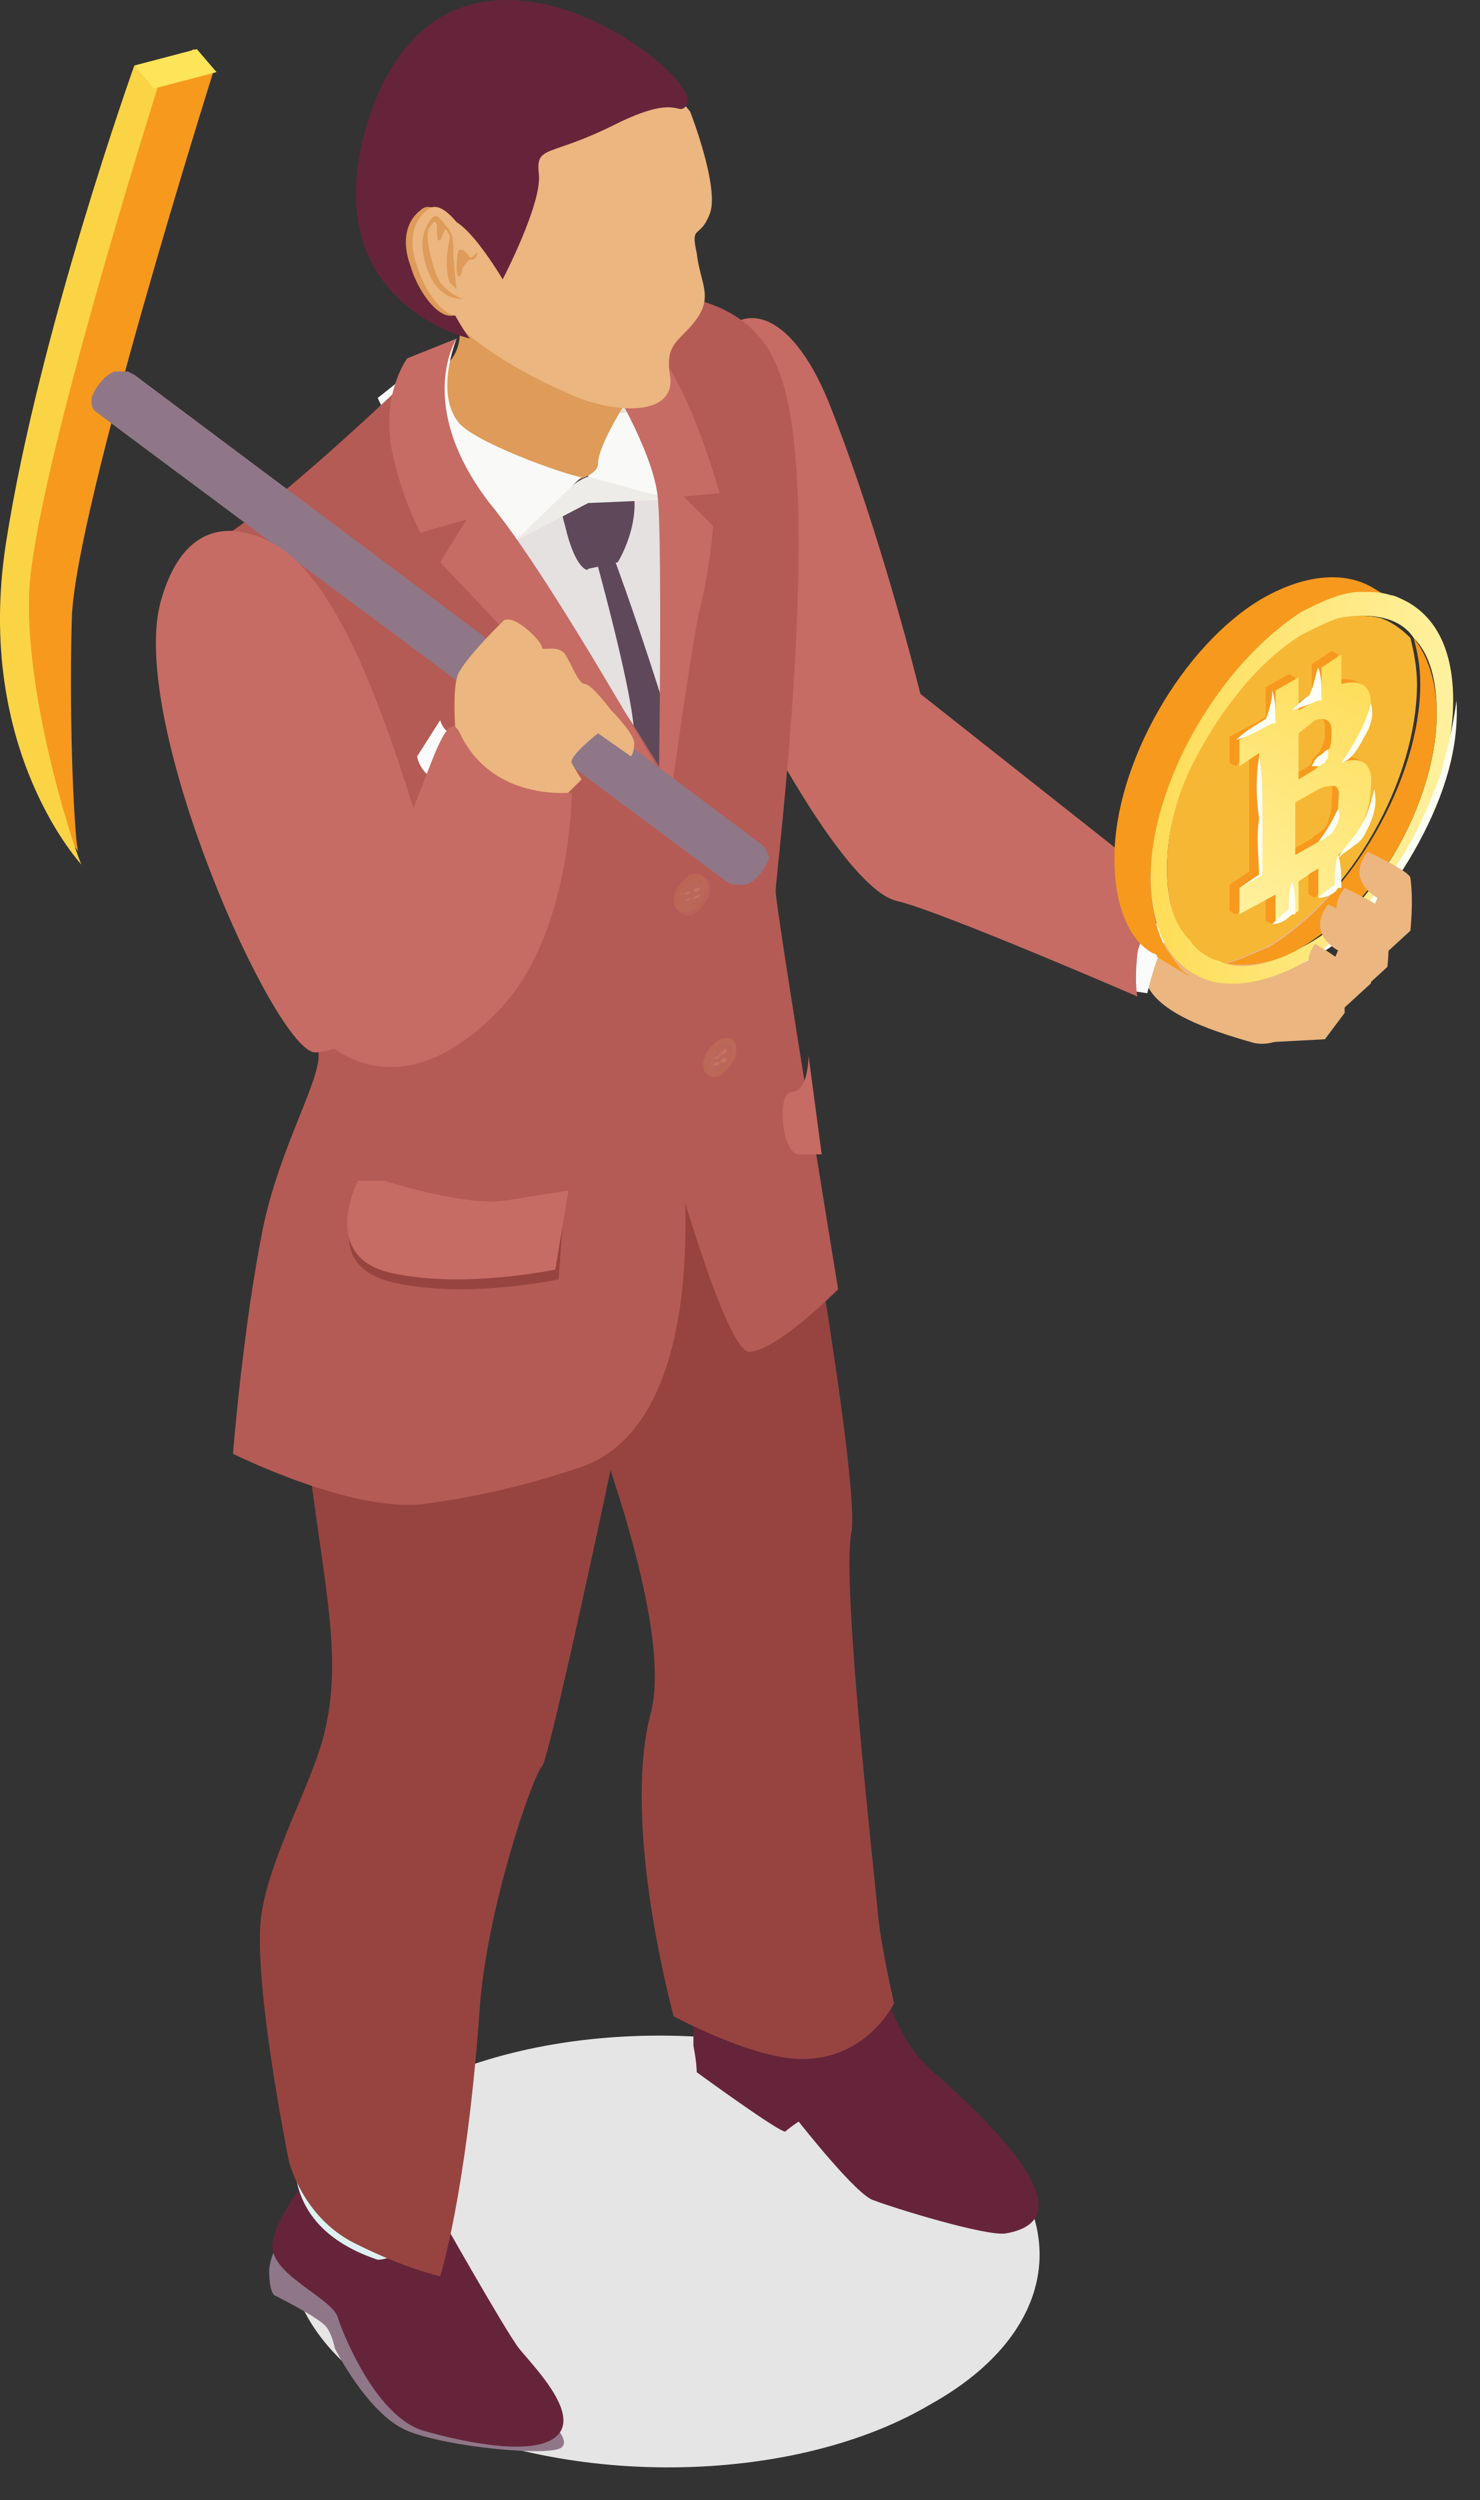 <svg xmlns="http://www.w3.org/2000/svg" width="45" height="76" viewBox="0 0 45 76" fill="none"><rect x="0" y="0" width="45" height="76" fill="#333333" stroke="none"/><path d="M28.284 73.092C23.884 75.692 16.584 75.592 12.184 73.092C7.684 70.492 7.684 66.392 12.084 63.792C16.484 61.192 23.784 61.292 28.184 63.792C32.684 66.392 32.784 70.592 28.284 73.092Z" fill="#E5E5E5"></path><path d="M35.884 27.892C35.884 27.892 36.884 27.292 37.484 27.192C38.084 27.092 39.284 26.992 39.684 26.792C40.084 26.592 40.584 25.992 40.584 25.992C40.584 25.992 40.884 26.292 40.584 27.092C40.284 27.892 38.484 28.892 38.484 28.892L41.784 29.192C41.784 29.192 39.484 32.092 38.084 31.692C36.684 31.292 34.884 30.692 34.784 29.592C34.584 28.592 35.884 27.892 35.884 27.892Z" fill="#EBB67F"></path><path d="M30.584 67.892C29.984 67.992 27.084 67.092 26.584 66.892C26.084 66.792 24.284 64.492 24.284 64.492C24.284 64.492 23.984 64.692 23.884 64.792C23.784 64.892 21.184 62.992 21.184 62.992C21.184 62.992 21.184 62.692 21.084 62.192C21.084 61.892 21.084 61.592 21.084 61.192C21.084 60.192 21.184 60.192 21.184 60.192C20.884 58.392 25.584 56.992 26.384 59.192C27.184 61.392 27.484 62.192 28.384 62.992C30.784 65.092 32.884 67.492 30.584 67.892Z" fill="#66243A"></path><path d="M8.684 67.992C8.684 67.992 8.284 68.192 8.184 68.992C8.184 69.792 8.384 69.792 8.384 69.792C8.384 69.792 9.584 70.392 9.884 70.692C10.084 70.892 10.184 71.392 10.184 71.392C10.184 71.392 11.184 73.392 12.384 73.892C13.584 74.392 16.784 74.692 17.084 74.392C17.384 74.092 16.584 73.492 15.384 71.892C14.184 70.192 9.084 67.492 8.684 67.992Z" fill="#8F7788"></path><path d="M9.384 66.192C9.384 66.192 8.284 67.492 8.284 68.292C8.284 69.192 10.184 69.892 10.284 70.492C10.484 71.092 11.484 73.492 12.884 73.892C14.284 74.292 16.384 74.692 16.984 73.992C17.584 73.292 16.184 71.892 15.784 71.392C15.384 70.892 13.184 66.992 13.184 66.992C13.184 66.992 9.684 64.492 9.384 66.192Z" fill="#66243A"></path><path d="M35.584 27.492L36.284 27.692C36.284 27.692 35.684 28.092 35.384 28.692C35.084 29.292 34.884 30.192 34.884 30.192L34.184 30.092C34.184 30.092 33.984 27.892 35.584 27.492Z" fill="#FBFBFB"></path><path d="M25.184 12.192C26.784 16.192 27.984 21.092 27.984 21.092L36.084 27.492C36.084 27.492 34.684 28.092 34.584 28.992C34.484 29.892 34.584 30.292 34.584 30.292C34.584 30.292 28.584 27.692 27.284 27.392C25.884 27.092 23.584 22.792 23.584 22.792C23.584 22.792 21.084 11.492 21.784 10.392C22.484 9.192 23.984 9.292 25.184 12.192Z" fill="#C66C64"></path><path d="M14.784 36.992L23.984 32.892C23.984 32.892 26.184 45.092 25.884 46.592C25.584 48.192 26.584 56.892 26.684 58.092C26.784 59.192 27.184 60.892 27.184 60.892C27.184 60.892 26.384 62.592 24.384 62.592C22.884 62.592 20.484 61.292 20.484 61.292C20.484 61.292 18.884 55.492 19.784 52.092C20.684 48.692 16.484 39.292 16.484 39.292L14.784 36.992Z" fill="#974441"></path><path d="M12.684 67.192C12.684 67.192 12.684 63.792 13.184 60.592C13.684 57.392 14.884 56.492 15.484 55.092C17.584 51.092 16.884 44.592 17.184 40.892C17.584 37.092 17.184 36.092 17.184 36.092C14.984 32.592 11.084 34.192 9.684 35.592C8.284 36.992 10.684 51.892 10.684 52.292C10.684 52.692 8.984 56.392 8.384 57.892C7.784 59.392 9.184 64.392 9.184 64.392C9.184 64.392 7.884 67.492 11.484 68.692C11.984 68.692 13.484 67.992 12.684 67.192Z" fill="#DEF1F1"></path><path d="M9.584 36.092C9.584 36.092 8.684 37.492 9.184 42.592C9.684 47.692 10.484 49.992 9.884 52.592C9.584 53.992 8.284 56.292 7.984 57.992C7.584 59.792 8.784 65.692 8.784 65.692C8.784 65.692 9.184 67.392 10.784 68.192C12.384 68.992 13.384 69.192 13.384 69.192C13.384 69.192 14.184 66.692 14.584 61.092C14.784 58.092 16.184 53.992 16.484 53.692C16.784 53.392 20.584 35.392 20.584 34.392C20.684 33.592 9.584 36.092 9.584 36.092Z" fill="#974441"></path><path d="M22.884 12.192C22.684 11.892 22.484 11.692 22.284 11.492C21.884 11.192 21.284 10.992 20.684 10.792C17.684 10.092 12.584 13.792 9.184 15.392C8.884 19.492 8.884 20.392 9.584 24.692C9.984 27.292 11.984 29.192 12.284 31.592C12.584 33.892 9.984 36.392 9.084 38.392C9.684 38.692 10.784 38.892 12.984 38.392C17.484 37.292 25.584 35.092 23.584 31.092C23.484 29.692 23.284 28.592 23.284 28.192C23.284 27.492 22.684 24.692 23.484 21.092C23.984 19.292 24.984 15.692 22.884 12.192Z" fill="#E4E1E0"></path><path d="M17.784 15.792C17.784 15.792 19.284 20.992 19.284 22.392C19.284 23.792 19.184 32.392 19.184 32.392L20.484 33.392L22.084 28.292C22.084 28.292 20.784 22.592 18.384 16.192C18.084 15.292 18.284 16.592 17.784 15.792Z" fill="#5E485A"></path><path d="M17.184 15.992C17.084 15.692 16.884 14.592 16.884 14.592C16.884 14.592 18.784 13.792 18.984 14.192C19.784 15.492 18.784 17.092 18.784 17.092L17.884 17.292C17.884 17.392 17.484 17.292 17.184 15.992Z" fill="#5E485A"></path><path d="M20.184 15.192L17.884 15.292L15.584 16.492C15.584 16.492 17.184 14.692 17.884 14.492C18.484 14.392 20.184 15.192 20.184 15.192Z" fill="#EDECE9"></path><path d="M20.084 15.092L17.884 14.492V12.692L19.384 12.492L20.084 15.092Z" fill="#F9F9F7"></path><path d="M17.084 9.292C17.084 9.292 19.684 12.892 19.984 14.892C20.384 17.792 20.084 27.392 20.084 27.392C20.084 27.392 19.484 31.692 19.984 33.592C20.484 35.492 22.084 41.092 22.784 41.092C23.584 41.092 25.484 39.192 25.484 39.192C25.484 39.192 23.584 27.592 23.584 27.092C23.584 26.592 25.084 14.792 23.684 11.292C22.384 7.692 17.084 9.292 17.084 9.292Z" fill="#B55B55"></path><path d="M19.984 27.192C19.984 27.192 20.984 19.692 21.284 18.492C21.584 17.292 21.684 15.992 21.684 15.992L20.784 15.092L21.884 14.992C21.884 14.992 20.984 11.792 19.984 10.692C18.884 9.592 18.484 11.492 18.484 11.492C18.484 11.492 19.784 13.592 19.984 14.992C20.184 16.192 19.984 27.192 19.984 27.192Z" fill="#C66C64"></path><path d="M19.184 11.992C19.184 11.992 18.184 13.492 18.184 14.092C18.184 14.692 16.284 14.792 16.284 14.792C16.284 14.792 16.184 15.292 14.784 14.292C13.084 13.092 12.784 11.492 12.784 11.492C12.784 11.492 13.984 11.292 13.984 10.092C13.884 8.892 19.184 11.992 19.184 11.992Z" fill="#DE9B59"></path><path d="M20.984 3.392C20.984 3.392 21.884 5.692 21.584 6.492C21.284 7.292 20.984 6.792 21.184 7.692C21.284 8.592 21.684 8.992 21.184 9.692C20.684 10.392 20.184 10.392 20.384 11.492C20.484 12.592 18.884 12.592 17.584 12.092C16.384 11.592 13.884 10.392 13.184 8.892C12.484 7.392 8.784 1.992 15.384 0.792C18.484 0.192 20.984 3.392 20.984 3.392Z" fill="#EBB67F"></path><path d="M20.884 3.192C20.584 3.592 20.684 2.792 18.684 3.792C16.684 4.792 16.284 4.392 16.384 5.292C16.484 6.192 15.284 8.492 15.284 8.492C15.284 8.492 13.584 5.592 13.284 7.092C12.984 8.592 14.284 10.292 14.284 10.292C14.284 10.292 9.484 9.192 11.184 3.692C13.584 -3.808 21.484 2.292 20.884 3.192Z" fill="#66243A"></path><path d="M13.784 6.892C13.784 6.892 13.184 5.992 12.784 6.392C12.384 6.692 12.184 7.292 12.484 8.092C12.684 8.792 13.284 9.692 13.784 9.592C14.284 9.492 14.484 9.592 14.684 9.092C14.884 8.692 14.684 8.192 14.684 8.192L13.784 6.892Z" fill="#DE9B59"></path><path d="M13.984 6.892C13.984 6.892 13.384 5.992 12.984 6.392C12.584 6.692 12.384 7.292 12.684 8.092C12.884 8.792 13.484 9.692 13.984 9.592C14.484 9.492 14.684 9.592 14.884 9.092C15.084 8.692 14.884 8.192 14.884 8.192L13.984 6.892Z" fill="#EBB67F"></path><path d="M13.684 7.192C13.684 7.192 13.584 7.692 13.584 7.892C13.584 8.092 13.584 8.392 13.684 8.592C13.784 8.692 13.884 8.792 13.884 8.792C13.884 8.792 13.784 7.992 13.784 7.692C13.784 7.392 13.784 7.092 13.584 6.892C13.384 6.692 13.284 6.392 13.084 6.692C12.884 6.992 12.784 7.292 12.884 7.792C12.984 8.292 13.184 8.692 13.484 8.892C13.684 9.092 14.084 9.092 14.084 9.092C14.084 9.092 13.484 8.892 13.284 8.392C13.084 7.892 12.884 6.992 13.084 6.892C13.184 6.692 13.284 6.692 13.284 6.892C13.284 7.092 13.284 7.392 13.384 7.292C13.484 7.192 13.484 6.892 13.584 6.992C13.684 7.192 13.684 7.192 13.684 7.192Z" fill="#DE9B59"></path><path d="M13.884 8.092C13.884 8.092 13.884 7.592 13.984 7.592C14.084 7.592 14.084 7.592 14.184 7.692C14.284 7.792 14.284 7.892 14.384 7.792C14.484 7.692 14.584 7.592 14.484 7.792C14.384 7.992 14.284 7.792 14.184 7.992C13.984 8.192 14.084 8.292 13.984 8.392C13.884 8.492 13.884 8.192 13.884 8.092Z" fill="#DE9B59"></path><path d="M13.984 12.892C13.184 11.992 13.884 10.292 13.884 10.292C13.884 10.292 13.584 10.492 12.484 11.292C11.384 12.192 11.484 12.092 11.484 12.092C11.484 12.092 12.084 13.492 12.984 14.392C13.984 15.392 14.884 17.192 14.884 17.192L17.684 14.492C17.684 14.592 14.684 13.592 13.984 12.892Z" fill="#F9F9F7"></path><path d="M13.084 10.892C13.084 10.892 11.684 13.792 14.184 15.392C15.884 16.492 21.884 25.792 21.884 26.892C21.884 27.892 20.684 34.592 20.684 34.592C20.684 34.592 21.884 43.092 17.684 44.592C15.884 45.192 14.484 45.492 13.084 45.692C10.884 46.092 7.084 44.192 7.084 44.192C7.084 44.192 7.384 40.392 7.984 37.392C8.484 34.892 9.784 32.792 9.684 31.992C9.284 30.292 7.484 24.392 7.084 22.992C6.684 21.592 4.384 17.792 6.684 16.392C8.784 15.092 13.084 10.892 13.084 10.892Z" fill="#B55B55"></path><path d="M13.884 10.292L12.384 10.892C12.384 10.892 11.484 12.092 11.984 13.992C12.284 15.292 12.784 16.192 12.784 16.192L14.184 15.792L13.384 17.092C13.384 17.092 21.584 25.692 21.884 26.492C22.184 27.392 17.284 18.192 14.884 15.292C12.584 12.292 13.884 10.292 13.884 10.292Z" fill="#C66C64"></path><g opacity="0.47"><g opacity="0.47"><path opacity="0.47" d="M21.084 26.792C20.884 26.892 20.784 27.092 20.784 27.292C20.784 27.492 20.884 27.592 21.084 27.492C21.284 27.392 21.384 27.192 21.384 26.992C21.384 26.792 21.184 26.692 21.084 26.792Z" fill="#EDBE8C"></path><path opacity="0.47" d="M21.584 26.992C21.584 27.292 21.384 27.592 21.084 27.792C20.884 27.892 20.584 27.792 20.584 27.492C20.584 27.192 20.784 26.892 21.084 26.692C21.384 26.592 21.584 26.692 21.584 26.992ZM21.384 26.992C21.384 26.792 21.284 26.692 21.084 26.792C20.884 26.892 20.784 27.092 20.784 27.292C20.784 27.492 20.884 27.592 21.084 27.492C21.284 27.492 21.384 27.192 21.384 26.992Z" fill="#DEA971"></path><path opacity="0.47" d="M21.484 26.892C21.484 27.192 21.284 27.492 20.984 27.692C20.784 27.792 20.484 27.692 20.484 27.392C20.484 27.092 20.684 26.792 20.984 26.592C21.284 26.492 21.484 26.692 21.484 26.892ZM21.384 26.992C21.384 26.792 21.284 26.692 21.084 26.792C20.884 26.892 20.784 27.092 20.784 27.292C20.784 27.492 20.884 27.592 21.084 27.492C21.184 27.492 21.384 27.192 21.384 26.992Z" fill="#DE9B59"></path><path opacity="0.47" d="M21.484 26.892C21.484 27.192 21.284 27.492 20.984 27.692C20.784 27.792 20.484 27.692 20.484 27.392C20.484 27.092 20.684 26.792 20.984 26.592C21.284 26.492 21.484 26.692 21.484 26.892ZM21.384 26.992C21.384 26.792 21.284 26.692 21.084 26.792C20.884 26.892 20.784 27.092 20.784 27.292C20.784 27.492 20.884 27.592 21.084 27.492C21.184 27.492 21.384 27.192 21.384 26.992Z" fill="#DE9B59"></path></g><path opacity="0.47" d="M20.984 27.092C20.984 27.092 20.984 27.192 20.884 27.192H20.784C20.784 27.192 20.884 27.092 20.984 27.092Z" fill="#EBB67F"></path><path opacity="0.47" d="M21.284 26.992C21.284 26.992 21.284 27.092 21.184 27.092H21.084C21.084 26.992 21.184 26.992 21.284 26.992C21.284 26.892 21.284 26.892 21.284 26.992Z" fill="#EBB67F"></path><path opacity="0.47" d="M20.984 27.292C20.984 27.292 20.984 27.392 20.884 27.392H20.784C20.884 27.392 20.884 27.292 20.984 27.292Z" fill="#EBB67F"></path><path opacity="0.47" d="M21.284 27.192C21.284 27.192 21.284 27.292 21.184 27.292H21.084C21.084 27.292 21.184 27.192 21.284 27.192C21.284 27.092 21.284 27.192 21.284 27.192Z" fill="#EBB67F"></path><path opacity="0.47" d="M21.184 26.992L20.984 27.092L21.184 26.992Z" fill="#E4AE7A"></path><path opacity="0.47" d="M21.184 27.292L20.884 27.392C20.984 27.392 21.184 27.192 21.184 27.292Z" fill="#E4AE7A"></path></g><g opacity="0.47"><g opacity="0.47"><path opacity="0.47" d="M21.884 31.792C21.684 31.892 21.584 32.092 21.584 32.292C21.584 32.492 21.684 32.592 21.884 32.492C22.084 32.392 22.184 32.192 22.184 31.992C22.184 31.792 22.084 31.692 21.884 31.792Z" fill="#EDBE8C"></path><path opacity="0.47" d="M22.384 31.892C22.384 32.192 22.184 32.492 21.884 32.692C21.684 32.792 21.384 32.692 21.384 32.392C21.384 32.092 21.584 31.792 21.884 31.592C22.184 31.492 22.384 31.592 22.384 31.892ZM22.284 31.992C22.284 31.792 22.184 31.692 21.984 31.792C21.784 31.892 21.684 32.092 21.684 32.292C21.684 32.492 21.784 32.592 21.984 32.492C22.084 32.392 22.284 32.192 22.284 31.992Z" fill="#DEA971"></path><path opacity="0.47" d="M22.384 31.892C22.384 32.192 22.184 32.492 21.884 32.692C21.684 32.792 21.384 32.692 21.384 32.392C21.384 32.092 21.584 31.792 21.884 31.592C22.184 31.492 22.384 31.592 22.384 31.892ZM22.184 31.992C22.184 31.792 22.084 31.692 21.884 31.792C21.684 31.892 21.584 32.092 21.584 32.292C21.584 32.492 21.684 32.592 21.884 32.492C22.084 32.392 22.184 32.192 22.184 31.992Z" fill="#DE9B59"></path><path opacity="0.47" d="M22.384 31.892C22.384 32.192 22.184 32.492 21.884 32.692C21.684 32.792 21.384 32.692 21.384 32.392C21.384 32.092 21.584 31.792 21.884 31.592C22.184 31.492 22.384 31.592 22.384 31.892ZM22.184 31.992C22.184 31.792 22.084 31.692 21.884 31.792C21.684 31.892 21.584 32.092 21.584 32.292C21.584 32.492 21.684 32.592 21.884 32.492C22.084 32.392 22.184 32.192 22.184 31.992Z" fill="#DE9B59"></path></g><path opacity="0.47" d="M21.884 32.092C21.884 32.092 21.884 32.192 21.784 32.192H21.684C21.684 32.192 21.784 32.092 21.884 32.092C21.784 31.992 21.884 31.992 21.884 32.092Z" fill="#EBB67F"></path><path opacity="0.47" d="M22.084 31.892C22.084 31.892 22.084 31.992 21.984 31.992H21.884C21.984 31.992 21.984 31.892 22.084 31.892Z" fill="#EBB67F"></path><path opacity="0.47" d="M21.884 32.292C21.884 32.292 21.884 32.392 21.784 32.392H21.684C21.684 32.292 21.784 32.292 21.884 32.292C21.784 32.192 21.884 32.292 21.884 32.292Z" fill="#EBB67F"></path><path opacity="0.47" d="M22.084 32.192C22.084 32.192 22.084 32.292 21.984 32.292H21.884C21.984 32.192 21.984 32.092 22.084 32.192C22.084 32.092 22.084 32.092 22.084 32.192Z" fill="#EBB67F"></path><path opacity="0.47" d="M22.084 31.992L21.884 32.092C21.784 32.092 22.084 31.892 22.084 31.992Z" fill="#E4AE7A"></path><path opacity="0.47" d="M22.084 32.192L21.784 32.292L22.084 32.192Z" fill="#E4AE7A"></path></g><path d="M11.784 36.492C11.784 36.492 14.284 37.292 15.484 37.092C16.684 36.892 17.184 36.192 17.184 36.192L16.984 38.892C16.984 38.892 14.184 39.492 11.984 38.992C9.784 38.492 10.884 36.592 10.884 36.592H11.784V36.492Z" fill="#974441"></path><path d="M11.684 35.892C11.684 35.892 14.184 36.692 15.384 36.492C16.584 36.292 17.284 36.192 17.284 36.192L16.884 38.592C16.884 38.592 14.084 39.192 11.884 38.692C9.684 38.192 10.884 35.892 10.884 35.892H11.684Z" fill="#C66C64"></path><path d="M24.584 32.092C24.584 32.092 24.584 33.192 24.084 33.192C23.584 33.192 23.784 35.092 24.284 35.092C24.784 35.092 24.984 35.092 24.984 35.092L24.584 32.092Z" fill="#C66C64"></path><path d="M14.084 22.392C13.484 22.392 13.384 21.892 13.384 21.892L12.684 22.992C12.684 22.992 12.784 23.892 14.084 23.892C15.284 23.892 16.184 23.092 16.184 23.092L16.584 21.592C16.584 21.592 14.684 22.392 14.084 22.392Z" fill="#FBFBFB"></path><path d="M5.884 1.492L6.484 2.192C6.484 2.192 2.284 15.492 2.184 18.792C2.084 22.192 2.284 25.792 2.384 25.892C2.484 25.992 -1.316 21.692 1.284 12.992C2.784 7.892 4.284 2.692 4.284 2.692L5.884 1.492Z" fill="#F7991D"></path><path d="M4.084 1.992L4.784 2.692C4.784 2.692 0.984 14.692 0.884 18.092C0.784 21.492 2.384 26.192 2.484 26.292C2.584 26.392 -0.816 22.892 0.184 16.492C1.184 10.092 4.084 1.992 4.084 1.992Z" fill="#FAD445"></path><path d="M4.084 1.992L4.684 2.692L6.584 2.192L5.984 1.492L4.084 1.992Z" fill="#FDE458"></path><path d="M23.384 26.092C23.284 26.392 22.984 26.792 22.684 26.892C22.584 26.892 22.384 26.892 22.384 26.892H22.284L22.084 26.792L3.684 13.092L2.884 12.492C2.784 12.392 2.784 12.292 2.784 12.092C2.884 11.792 3.184 11.392 3.484 11.292C3.584 11.292 3.784 11.292 3.784 11.292H3.884L4.084 11.392L22.384 25.092L23.184 25.692C23.284 25.792 23.384 25.992 23.384 26.092Z" fill="#8F7788"></path><path d="M8.584 16.692C8.584 16.692 5.884 14.692 4.884 18.292C3.884 21.992 8.384 31.992 9.584 31.992C10.784 31.992 14.584 29.492 13.784 27.992C12.884 26.492 11.384 18.692 8.584 16.692Z" fill="#C66C64"></path><path d="M13.884 23.092C13.884 23.092 13.884 23.092 13.884 22.992C13.884 22.492 13.684 20.792 13.984 20.392C14.284 19.892 14.984 19.192 15.284 18.892C15.584 18.592 16.484 19.492 16.484 19.692C16.484 19.792 16.984 19.592 17.184 19.892C17.384 20.192 17.584 20.792 17.784 20.792C17.984 20.792 18.584 21.592 18.584 21.592C18.584 21.592 19.284 22.292 19.284 22.592C19.284 22.892 19.184 22.992 19.184 22.992L18.184 22.292C18.184 22.292 17.284 22.992 17.384 23.192C17.484 23.392 17.684 23.692 17.684 23.692C17.684 23.692 15.484 25.992 14.784 25.592C14.084 25.192 13.884 23.092 13.884 23.092Z" fill="#EBB67F"></path><path d="M10.984 27.092C9.884 27.792 9.184 31.292 10.184 31.892C11.184 32.592 12.984 32.992 15.184 30.692C17.384 28.392 17.384 24.092 17.384 24.092C17.384 24.092 14.984 24.392 13.984 22.292C13.384 20.992 12.584 26.092 10.984 27.092Z" fill="#C66C64"></path><path d="M35.484 26.392C35.484 27.292 35.684 28.092 36.084 28.592C36.284 28.892 36.584 29.092 36.884 29.192C36.984 29.192 37.084 29.292 37.184 29.292C37.584 29.192 37.984 28.992 38.484 28.792C41.084 27.292 43.084 23.692 43.084 20.792C43.084 20.292 42.984 19.792 42.884 19.392C42.584 19.092 42.284 18.892 41.984 18.792C41.584 18.692 41.084 18.692 40.584 18.792C40.184 18.892 39.884 18.992 39.484 19.292C38.184 20.092 36.984 21.392 36.284 22.992C35.784 24.092 35.484 25.292 35.484 26.392Z" fill="#F6B735"></path><path d="M33.884 26.092C33.884 26.792 33.984 27.392 34.184 27.892C34.384 28.392 34.684 28.792 35.084 28.992C35.084 28.992 35.184 28.992 35.184 29.092L36.184 29.692C36.084 29.592 35.884 29.492 35.784 29.292C35.684 29.192 35.584 28.992 35.484 28.892C35.184 28.392 34.984 27.592 34.984 26.792C34.984 23.892 37.084 20.292 39.584 18.792C40.184 18.392 40.884 18.192 41.384 18.192C41.684 18.192 41.984 18.192 42.284 18.292C42.484 18.292 42.684 18.392 42.784 18.492L41.784 17.892C40.984 17.392 39.784 17.392 38.384 18.192C35.984 19.592 33.884 23.192 33.884 26.092Z" fill="#F7991D"></path><path d="M34.984 26.692C34.984 27.592 35.184 28.292 35.484 28.792C35.584 28.992 35.684 29.092 35.784 29.192C35.884 29.292 36.084 29.492 36.284 29.592C37.084 30.092 38.284 29.992 39.584 29.292C42.184 27.792 44.184 24.192 44.184 21.292C44.184 19.792 43.684 18.792 42.784 18.292C42.584 18.192 42.384 18.092 42.284 18.092C41.984 17.992 41.684 17.992 41.384 17.992C40.784 17.992 40.184 18.292 39.584 18.592C37.084 20.192 34.984 23.792 34.984 26.692ZM35.484 26.392C35.484 25.292 35.784 24.092 36.384 22.992C37.184 21.492 38.284 20.092 39.584 19.292C39.984 19.092 40.384 18.892 40.684 18.792C41.184 18.692 41.684 18.692 42.084 18.792C42.484 18.892 42.784 19.092 42.984 19.392C43.484 19.892 43.684 20.692 43.684 21.692C43.684 23.192 43.084 24.892 42.184 26.292C41.484 27.392 40.584 28.292 39.584 28.792C38.684 29.292 37.884 29.492 37.284 29.292C37.184 29.292 37.084 29.192 36.984 29.192C36.684 29.092 36.384 28.892 36.184 28.592C35.684 28.092 35.484 27.392 35.484 26.392Z" fill="url(#paint0_linear_2_1433)"></path><path d="M37.284 29.292C37.984 29.392 38.784 29.292 39.584 28.792C40.584 28.192 41.484 27.292 42.184 26.292C43.084 24.892 43.684 23.192 43.684 21.692C43.684 20.692 43.384 19.892 42.984 19.392C43.084 19.792 43.184 20.192 43.184 20.792C43.184 23.692 41.084 27.292 38.584 28.792C38.084 28.992 37.684 29.192 37.284 29.292Z" fill="#F7991D"></path><path d="M44.284 21.292C44.384 22.892 43.784 24.492 42.984 25.892C42.184 27.292 41.084 28.592 39.584 29.292C40.284 28.892 40.884 28.292 41.384 27.692C41.884 27.092 42.384 26.492 42.784 25.792C43.184 25.092 43.484 24.392 43.784 23.592C43.984 22.892 44.184 22.092 44.284 21.292Z" fill="#FDFFF3"></path><path d="M40.484 23.092C40.684 22.892 41.584 22.192 41.584 21.292C41.584 20.592 40.884 20.592 40.484 20.692L40.684 19.892L40.484 19.792L39.884 20.192V21.092C39.684 21.192 39.384 21.392 39.184 21.492L39.384 20.592L39.184 20.492L38.484 20.892V21.792C37.984 22.092 37.384 22.392 37.384 22.392V23.192L37.584 23.292L37.984 22.792V26.492L37.384 26.892V27.692L37.584 27.792L38.484 27.092V27.992L38.684 28.092L39.184 27.592V26.692L39.484 26.492C39.584 26.392 39.684 26.392 39.784 26.292V27.192L39.984 27.292L40.384 26.792V25.892C40.484 25.792 40.684 25.592 40.784 25.492C41.284 24.892 41.584 24.192 41.584 23.892C41.684 22.792 40.784 22.992 40.484 23.092ZM39.784 21.792C39.884 21.792 39.884 21.792 39.784 21.792C40.084 21.692 40.284 21.792 40.284 22.092C40.284 22.392 40.284 22.592 40.184 22.692C40.184 22.792 40.084 22.892 40.084 22.892C39.984 22.992 39.884 23.092 39.884 23.192L39.784 23.292L39.284 23.592V22.192L39.784 21.792ZM40.484 24.492C40.484 24.692 40.384 24.892 40.384 24.992C40.284 25.192 40.184 25.292 39.984 25.392L39.884 25.492L39.184 25.892V24.292L39.884 23.892C40.084 23.792 40.184 23.792 40.384 23.792C40.584 23.892 40.484 24.092 40.484 24.492Z" fill="#F7991D"></path><path d="M40.784 23.192C40.984 22.992 41.684 22.292 41.684 21.392C41.684 20.692 41.184 20.692 40.784 20.792V19.892L40.184 20.292V21.192C39.984 21.292 39.684 21.492 39.484 21.592V20.592L38.784 20.992V21.892C38.284 22.192 37.684 22.492 37.684 22.492V23.292L38.284 22.892V26.592L37.684 26.992V27.792L38.784 27.192V28.092L39.484 27.692V26.792L39.784 26.592C39.884 26.492 39.984 26.492 40.084 26.392V27.292L40.684 26.892V25.992C40.784 25.892 40.984 25.792 41.084 25.592C41.584 24.992 41.684 24.192 41.684 23.892C41.784 22.892 40.984 23.092 40.784 23.192ZM39.984 21.892C40.084 21.892 40.084 21.892 39.984 21.892C40.284 21.792 40.484 21.892 40.484 22.192C40.484 22.492 40.484 22.692 40.384 22.792C40.384 22.892 40.284 22.992 40.284 22.992C40.184 23.092 40.084 23.192 40.084 23.292L39.984 23.392L39.484 23.692V22.292L39.984 21.892ZM40.684 24.592C40.684 24.792 40.584 24.992 40.584 25.092C40.484 25.292 40.384 25.392 40.184 25.492L40.084 25.592L39.384 25.992V24.392L40.084 23.992C40.284 23.892 40.384 23.892 40.584 23.892C40.784 23.992 40.684 24.192 40.684 24.592Z" fill="url(#paint1_linear_2_1433)"></path><path d="M40.684 26.092C40.884 25.692 41.184 25.492 41.384 25.092C41.584 24.792 41.684 24.392 41.784 23.992C41.884 24.392 41.784 24.792 41.584 25.192C41.484 25.392 41.384 25.592 41.184 25.692C41.084 25.792 40.884 25.892 40.684 26.092Z" fill="#FDFFF3"></path><path d="M40.084 27.292C40.284 27.092 40.484 26.992 40.684 26.792L40.584 26.892C40.584 26.592 40.584 26.292 40.684 25.992C40.784 26.292 40.784 26.592 40.784 26.892V26.992H40.684C40.584 27.192 40.284 27.292 40.084 27.292Z" fill="#FDFFF3"></path><path d="M38.684 28.092C38.884 27.892 39.084 27.692 39.284 27.592L39.184 27.692C39.184 27.392 39.184 27.092 39.284 26.792C39.384 27.092 39.384 27.392 39.384 27.692V27.792H39.284C39.184 27.892 38.984 28.092 38.684 28.092Z" fill="#FDFFF3"></path><path d="M38.284 22.992C38.384 23.592 38.384 24.192 38.384 24.792C38.384 25.392 38.384 25.992 38.384 26.592C38.084 26.792 37.884 26.892 37.684 26.992C37.884 26.892 38.084 26.692 38.284 26.592V26.692C38.284 26.092 38.184 25.492 38.284 24.892C38.184 24.192 38.184 23.592 38.284 22.992Z" fill="#FDFFF3"></path><path d="M38.684 20.992C38.784 21.292 38.784 21.592 38.784 21.892V21.992H38.684C38.284 22.192 37.984 22.392 37.584 22.492C37.884 22.192 38.284 21.992 38.584 21.792L38.484 21.892C38.584 21.592 38.684 21.292 38.684 20.992Z" fill="#FDFFF3"></path><path d="M40.084 20.292C40.184 20.592 40.184 20.892 40.184 21.192V21.292H40.084C39.884 21.392 39.584 21.492 39.284 21.592C39.484 21.392 39.684 21.192 39.884 21.092L39.784 21.192C39.984 20.792 39.984 20.492 40.084 20.292Z" fill="#FDFFF3"></path><path d="M40.784 23.192C41.184 22.592 41.484 22.092 41.684 21.392C41.784 21.692 41.684 22.092 41.484 22.392C41.284 22.792 41.084 23.092 40.784 23.192Z" fill="#FDFFF3"></path><path d="M40.384 22.792C40.384 22.892 40.384 22.992 40.384 22.992C40.384 23.092 40.284 23.092 40.284 23.192C40.184 23.192 40.184 23.292 40.084 23.292C39.984 23.292 39.984 23.292 39.884 23.292C39.984 23.092 39.984 23.092 40.084 22.992C40.284 22.892 40.284 22.792 40.384 22.792Z" fill="#FDFFF3"></path><path d="M40.684 24.592C40.784 24.792 40.684 24.992 40.584 25.192C40.484 25.392 40.284 25.492 40.084 25.592C40.384 25.192 40.484 24.992 40.684 24.592Z" fill="#FDFFF3"></path><path d="M41.584 25.892C41.584 25.892 42.884 26.492 42.884 26.692C42.984 27.392 42.884 28.292 42.884 28.292L41.684 29.392L40.784 29.192C40.784 29.192 40.884 28.492 41.184 28.392C41.484 28.292 41.884 27.292 41.884 27.292C41.884 27.292 40.884 26.792 41.584 25.892Z" fill="#EBB67F"></path><path d="M40.884 26.992C40.884 26.992 42.184 27.592 42.184 27.792C42.284 28.492 42.184 29.392 42.184 29.392L40.984 30.492L40.084 30.292C40.084 30.292 40.184 29.592 40.484 29.492C40.784 29.392 41.184 28.392 41.184 28.392C41.184 28.392 40.184 27.892 40.884 26.992Z" fill="#EBB67F"></path><path d="M40.384 27.492C40.384 27.492 41.684 28.092 41.684 28.292C41.784 28.992 41.684 29.892 41.684 29.892L40.484 30.992L39.584 30.792C39.584 30.792 39.684 30.092 39.984 29.992C40.284 29.892 40.684 28.892 40.684 28.892C40.684 28.892 39.684 28.392 40.384 27.492Z" fill="#EBB67F"></path><path d="M39.984 28.692C39.984 28.692 40.884 29.192 40.884 29.392C40.884 29.992 40.884 30.792 40.884 30.792L40.284 31.592L38.384 31.692C38.384 31.692 39.284 30.892 39.584 30.792C39.784 30.692 40.084 29.792 40.084 29.792C40.084 29.792 39.484 29.392 39.984 28.692Z" fill="#EBB67F"></path><defs><linearGradient id="paint0_linear_2_1433" x1="44.235" y1="24.036" x2="34.961" y2="24.036" gradientUnits="userSpaceOnUse"><stop stop-color="#FFF19F"></stop><stop offset="1" stop-color="#FEDC56"></stop></linearGradient><linearGradient id="paint1_linear_2_1433" x1="37.444" y1="27.737" x2="41.671" y2="20.415" gradientUnits="userSpaceOnUse"><stop stop-color="#FFF19F"></stop><stop offset="1" stop-color="#FEDC56"></stop></linearGradient></defs></svg>